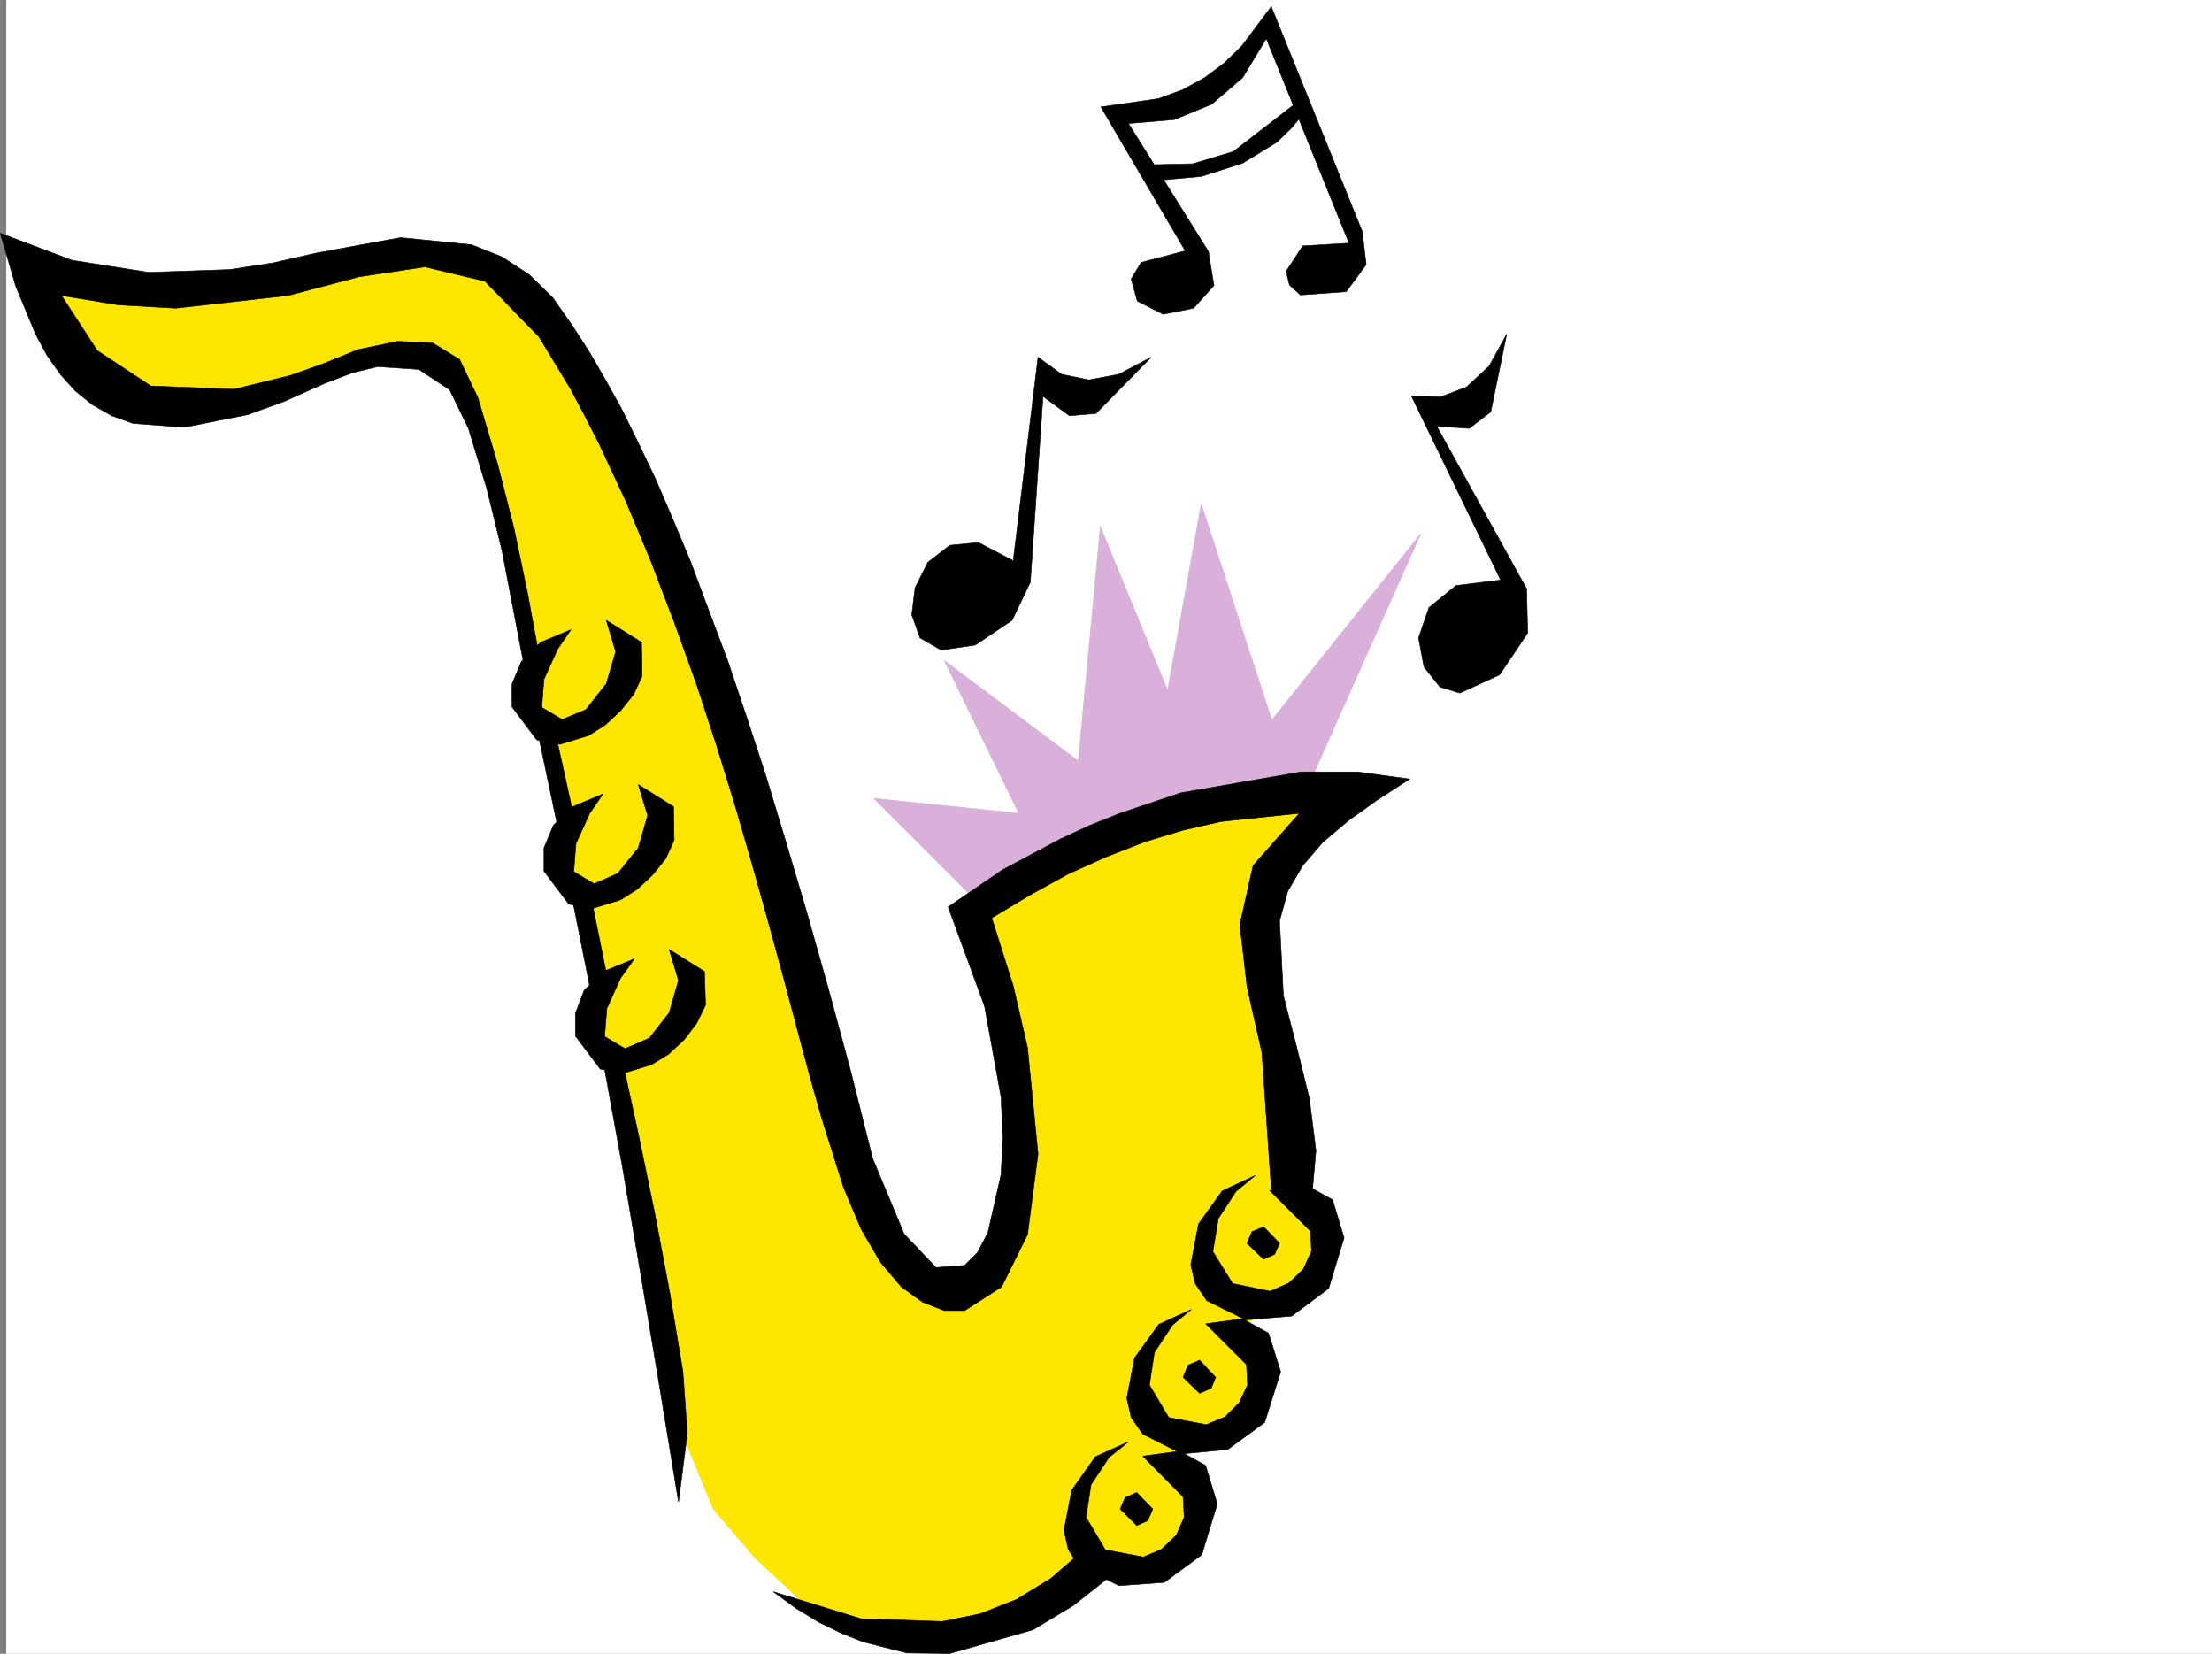<svg xmlns="http://www.w3.org/2000/svg" width="3005.622" height="2246.668"><rect width="100%" height="100%" fill="#808080" stroke="none"/><defs><clipPath id="a"><path d="M0 0h2997v2244.137H0Zm0 0"/></clipPath></defs><path fill="#fff" d="M8.607 2246.297h2997.015V0H8.607Zm0 0"/><g clip-path="url(#a)" transform="translate(8.607 2.16)"><path fill="#fff" fill-rule="evenodd" stroke="#fff" stroke-linecap="square" stroke-linejoin="bevel" stroke-miterlimit="10" stroke-width=".743" d="M.742 2244.137h2995.531V-2.16H.743Zm0 0"/></g><path fill="#d9b0d9" fill-rule="evenodd" stroke="#d9b0d9" stroke-linecap="square" stroke-linejoin="bevel" stroke-miterlimit="10" stroke-width=".743" d="m1318.302 1215.66-131.106-131.105 197.028 20.254-101.153-207.504 182.09 136.343 29.95-318.351 91.413 222.476 45.711-253.171 95.91 293.601 202.305-253.172-167.074 374.5zm0 0"/><path fill="#ffe600" fill-rule="evenodd" stroke="#ffe600" stroke-linecap="square" stroke-linejoin="bevel" stroke-miterlimit="10" stroke-width=".743" d="m38.556 361.012 29.992 96.652 116.867 90.598 101.153 5.277 126.644-35.973 101.152-40.43 80.899 15.72 35.23 45.667 35.227 95.875 55.445 272.645-9.773 56.187 25.492 39.684 35.226 111.633-20.253 60.644 40.468 55.442 20.215 111.594-14.973 71.16 35.227 35.191 101.152 516.078 35.192 85.395 56.226 65.926 65.18 60.64 91.375 35.973 60.723 9.738 86.136-9.738 95.915-41.211 55.44-44.926 50.95 5.238 55.441-5.238 35.231-40.469 5.238-55.402-30.73-56.187 71.199-20.215 45.711-55.446v-55.402l-30.734-40.469 60.683-30.695 50.945-60.684v-60.644l-35.187-55.442-10.52-157.3-35.187-146.782 5.238-75.656 35.188-70.422 60.722-65.922h-101.148l-172.356 40.47-116.124 50.905-95.915 65.18 35.23 146.824 20.216 146.782-9.739 106.351-30.69 86.137-50.208 29.988-56.223-14.973-60.683-86.14-60.684-258.41-151.355-485.387-152.102-368.52-101.148-142.285-86.14-45.707-70.458-14.976-177.55 45.71-161.837 10.477-110.886-5.238zm0 0"/><path fill-rule="evenodd" stroke="#000" stroke-linecap="square" stroke-linejoin="bevel" stroke-miterlimit="10" stroke-width=".743" d="m775.825 855.39-17.984 26.196-18.73 41.215L736.14 961l27.72 16.46 32.218-13.487 27.723-35.192 12.746-43.441-12.746-42.695 47.937 29.949.743 45.71-11.223 24.712-17.984 22.48-20.997 19.473-22.445 14.23-38.98 11.965-31.477-5.98-33.703-44.965v-30.696l12.746-30.691 26.195-26.238zm43.481 223.184-17.985 26.235-18.73 41.172-3.012 38.203 27.723 16.5 32.219-14.235 27.722-34.484 12.746-44.184-12.746-41.953 47.977 29.988.742 45.668-11.262 24.711-17.984 22.485-20.961 19.472-22.48 14.23-38.946 12.005-31.472-6.02-33.747-44.926v-31.476l12.747-30.696 26.238-25.453zm42.699 223.966-18.73 26.194-18.73 41.211-3.009 38.203 27.719 16.461 32.96-14.234 26.981-34.445 12.746-44.184-12.746-41.953 47.977 29.95 1.484 45.706-12.004 24.711-17.203 22.484-20.996 19.473-23.226 14.23-38.942 11.966-30.734-5.981-33.703-44.926v-30.734l11.965-31.438 26.234-25.492zm0 0"/><path fill-rule="evenodd" stroke="#000" stroke-linecap="square" stroke-linejoin="bevel" stroke-miterlimit="10" stroke-width=".743" d="m921.942 2040.316 12.004-92.902-6.02-83.867-17.987-107.879-20.215-107.094-21.739-104.867-22.445-103.34h-26.234l26.234 143.809 25.457 149.05 25.492 152.02zm-116.867-681.589-29.992-150.575 25.492-1.488 26.2 129.578zm-44.222-220.997-32.22-152.761 24.75 5.238 25.454 115.344zm0 0"/><path fill-rule="evenodd" stroke="#000" stroke-linecap="square" stroke-linejoin="bevel" stroke-miterlimit="10" stroke-width=".743" d="m732.388 889.84-15.719-84.652-17.988-86.137-22.48-88.367-26.981-90.633-24.711-51.692-36.715-22.484-47.23-2.227-53.922 11.223-47.973 19.469-44.184 15.719-76.44 18.73-113.118-4.496-72.688-47.938-48.718-74.875 77.183 12.708 77.926 4.496 152.844-17.204 96.656-25.496 89.148-13.449 81.68 19.473 73.43 75.656 42.695 70.383 19.473 36.715 19.511 38.199 36.715 78.629 33.703 80.898 31.477 82.383 29.95 83.168 26.98 82.383 25.492 82.383 23.226 80.156 21.7 77.144 20.254 74.133 18.73 70.418 17.242 64.438 16.461 58.418 29.988 95.129 23.97 56.89 26.237 44.965 28.465 33.703 29.207 20.957 29.207 11.262h27.723l50.203-32.219 35.23-71.16 14.231-109.363-14.23-143.809-19.473-84.613-29.246-92.16 52.472-31.434 51.688-28.465 51.691-23.226 51.692-20.215 51.726-15.758 52.434-11.965 106.39-11.222-62.949 71.125-17.945 80.152 9.734 84.652 20.215 89.11 12.746 185.765 53.918 23.223 6.766-75.656-8.992-71.164-17.246-69.637-17.985-69.676-5.238-101.855 11.262-40.43 20.21-34.484 26.981-31.438 34.45-29.207 39.722-28.465 44.223-28.465-71.2-9.734h-76.402l-163.36 28.46-82.421 27.724-41.215 16.46L1440.45 1140l-78.71 41.953-73.391 50.168 49.422 134.816 22.484 123.594 2.266 55.446-2.266 49.421-17.988 79.41-14.23 26.942-17.243 17.242-38.945 2.973-43.442-45.668-42.734-102.64-29.95-119.06-29.991-110.886-29.208-103.34-28.464-95.875-26.98-89.148-26.977-82.383-25.453-75.66-26.239-69.637-23.969-64.438-24.75-59.156-23.222-53.918-23.227-48.68-22.484-45.71-22.48-40.426-21.704-37.461-21.738-33.703-27.723-39.727-32.218-31.433-36.715-23.97-41.211-16.5-96.653-9.737-114.644 20.996-59.195 13.492-58.414 8.953-110.149 3.754-104.16-16.461L.357 316.828l20.996 71.902 26.98 65.18 15.719 29.211 17.984 25.453 20.215 22.48 23.227 18.731 26.234 14.977 29.207 10.476 69.676 5.242 86.18-17.207 49.46-17.984 55.442-24.71 37.46-14.235 33.704-8.25 56.226 3.754 41.954 27.722 25.453 52.395 24.75 80.898 20.957 85.395 34.488 179.781zm0 0"/><path fill-rule="evenodd" stroke="#000" stroke-linecap="square" stroke-linejoin="bevel" stroke-miterlimit="10" stroke-width=".743" d="m1826.286 1681.535-15.719-51.691-35.226-19.473-50.207 6.766 55.445 55.406 1.524 26.977-11.258 24.71-19.473 18.73-25.492 11.224-50.95-10.48-26.937-43.442 7.465-44.965 23.969-36.676 26.238-21.738-44.965 20.996-32.218 44.926-10.48 55.445 5.983 25.453 15.754 23.227 53.18 26.195 62.207-5.238 50.203-37.457zm-86.136 182.012-16.5-52.434-35.23-19.472-50.204 6.726 55.445 55.442 1.524 27.722-11.262 23.969-19.469 19.473-25.457 10.476-50.945-9.734-26.238-44.184 6.726-44.222 24.75-37.418 25.453-20.997-44.183 20.254-33 45.668-10.477 54.66 5.98 26.239 15.758 22.48 53.176 26.942 62.207-5.98 50.207-36.716zm0 0"/><path fill-rule="evenodd" stroke="#000" stroke-linecap="square" stroke-linejoin="bevel" stroke-miterlimit="10" stroke-width=".743" d="m1653.974 2043.29-15.758-52.395-35.191-19.512-50.204 6.765 54.704 55.403 1.484 27.722-10.48 23.97-20.254 19.472-24.711 10.476-51.688-9.734-26.238-44.184 6.765-44.183 24.711-37.457 26.235-20.957-44.965 20.215-32.219 45.707-10.476 54.664 5.98 26.195 14.977 22.484 53.957 26.235 61.425-4.496 50.95-37.457zm62.91-376.731 21.742 22.484-6.727 14.973-15.015 6.726-22.441-21.699 6.726-15.758zm-86.879 181.269 21.7 23.223-5.981 14.976-15.719 6.727-22.48-21.703 6.722-16.5zm0 0"/><path fill-rule="evenodd" stroke="#000" stroke-linecap="square" stroke-linejoin="bevel" stroke-miterlimit="10" stroke-width=".743" d="m1544.571 2027.57 21.739 22.48-6.762 15.72-14.977 6.765-22.48-22.484 6.762-15.715zm-72.687 78.668-44.184 38.203-46.449 28.465-49.46 19.469-51.692 10.48-110.145-3.753-119.137-36.715 30.731 22.48 30.695 18.73 30.735 14.977 29.988 12.004 59.156 14.973 58.457.746 113.157-32.219 54.66-32.96 53.957-42.7zm-95.129-1344.492-47.234-24.71-38.942 3.753-29.953 23.188-17.242 34.484-4.496 36.676 11.223 31.476 28.464 16.461 46.489-6.726 50.168-33.703 24.75-51.692 17.203-252.43 35.972 26.239 35.973-3.012 74.914-76.402-44.184 23.226-40.468 7.508-36.715-7.508-32.219-23.226zm662.316 26.195-60.683 7.508-36.715 29.953-14.234 41.211 7.507 39.688 21.7 26.976 26.98 8.25 53.957-24.75 38.203-56.93-1.488-59.902-122.11-220.953 44.184 2.973 29.207-22.445 21.742-105.61-23.968 43.442-30.735 28.464-35.191 13.489-39.723-1.524zm-206.019-457.625-62.953 3.754-22.48 34.45 4.495 18.726 14.977 13.488 62.207-4.496 26.98-36.715-5.242-44.925L1727.403 8.992l-40.468 53.918-23.969 23.227-26.234 19.472-29.954 16.461-33 12.004-77.886 11.223 114.601 195.5-59.937 15.719-13.492 22.48 8.25 29.95 35.23 17.988 41.211-8.25 27.723-30.696-7.508-46.449-108.621-173.762 62.172-5.238 50.945-20.957 41.953-35.973 32.219-53.175zm0 0"/><path fill-rule="evenodd" stroke="#000" stroke-linecap="square" stroke-linejoin="bevel" stroke-miterlimit="10" stroke-width=".743" d="m1558.806 223.965 62.207-1.524 54.699-16.46 92.16-71.165 3.715 18.73-17.203 20.958-19.512 18.726-46.453 28.465-56.183 17.989-66.668 5.98zm0 0"/></svg>
